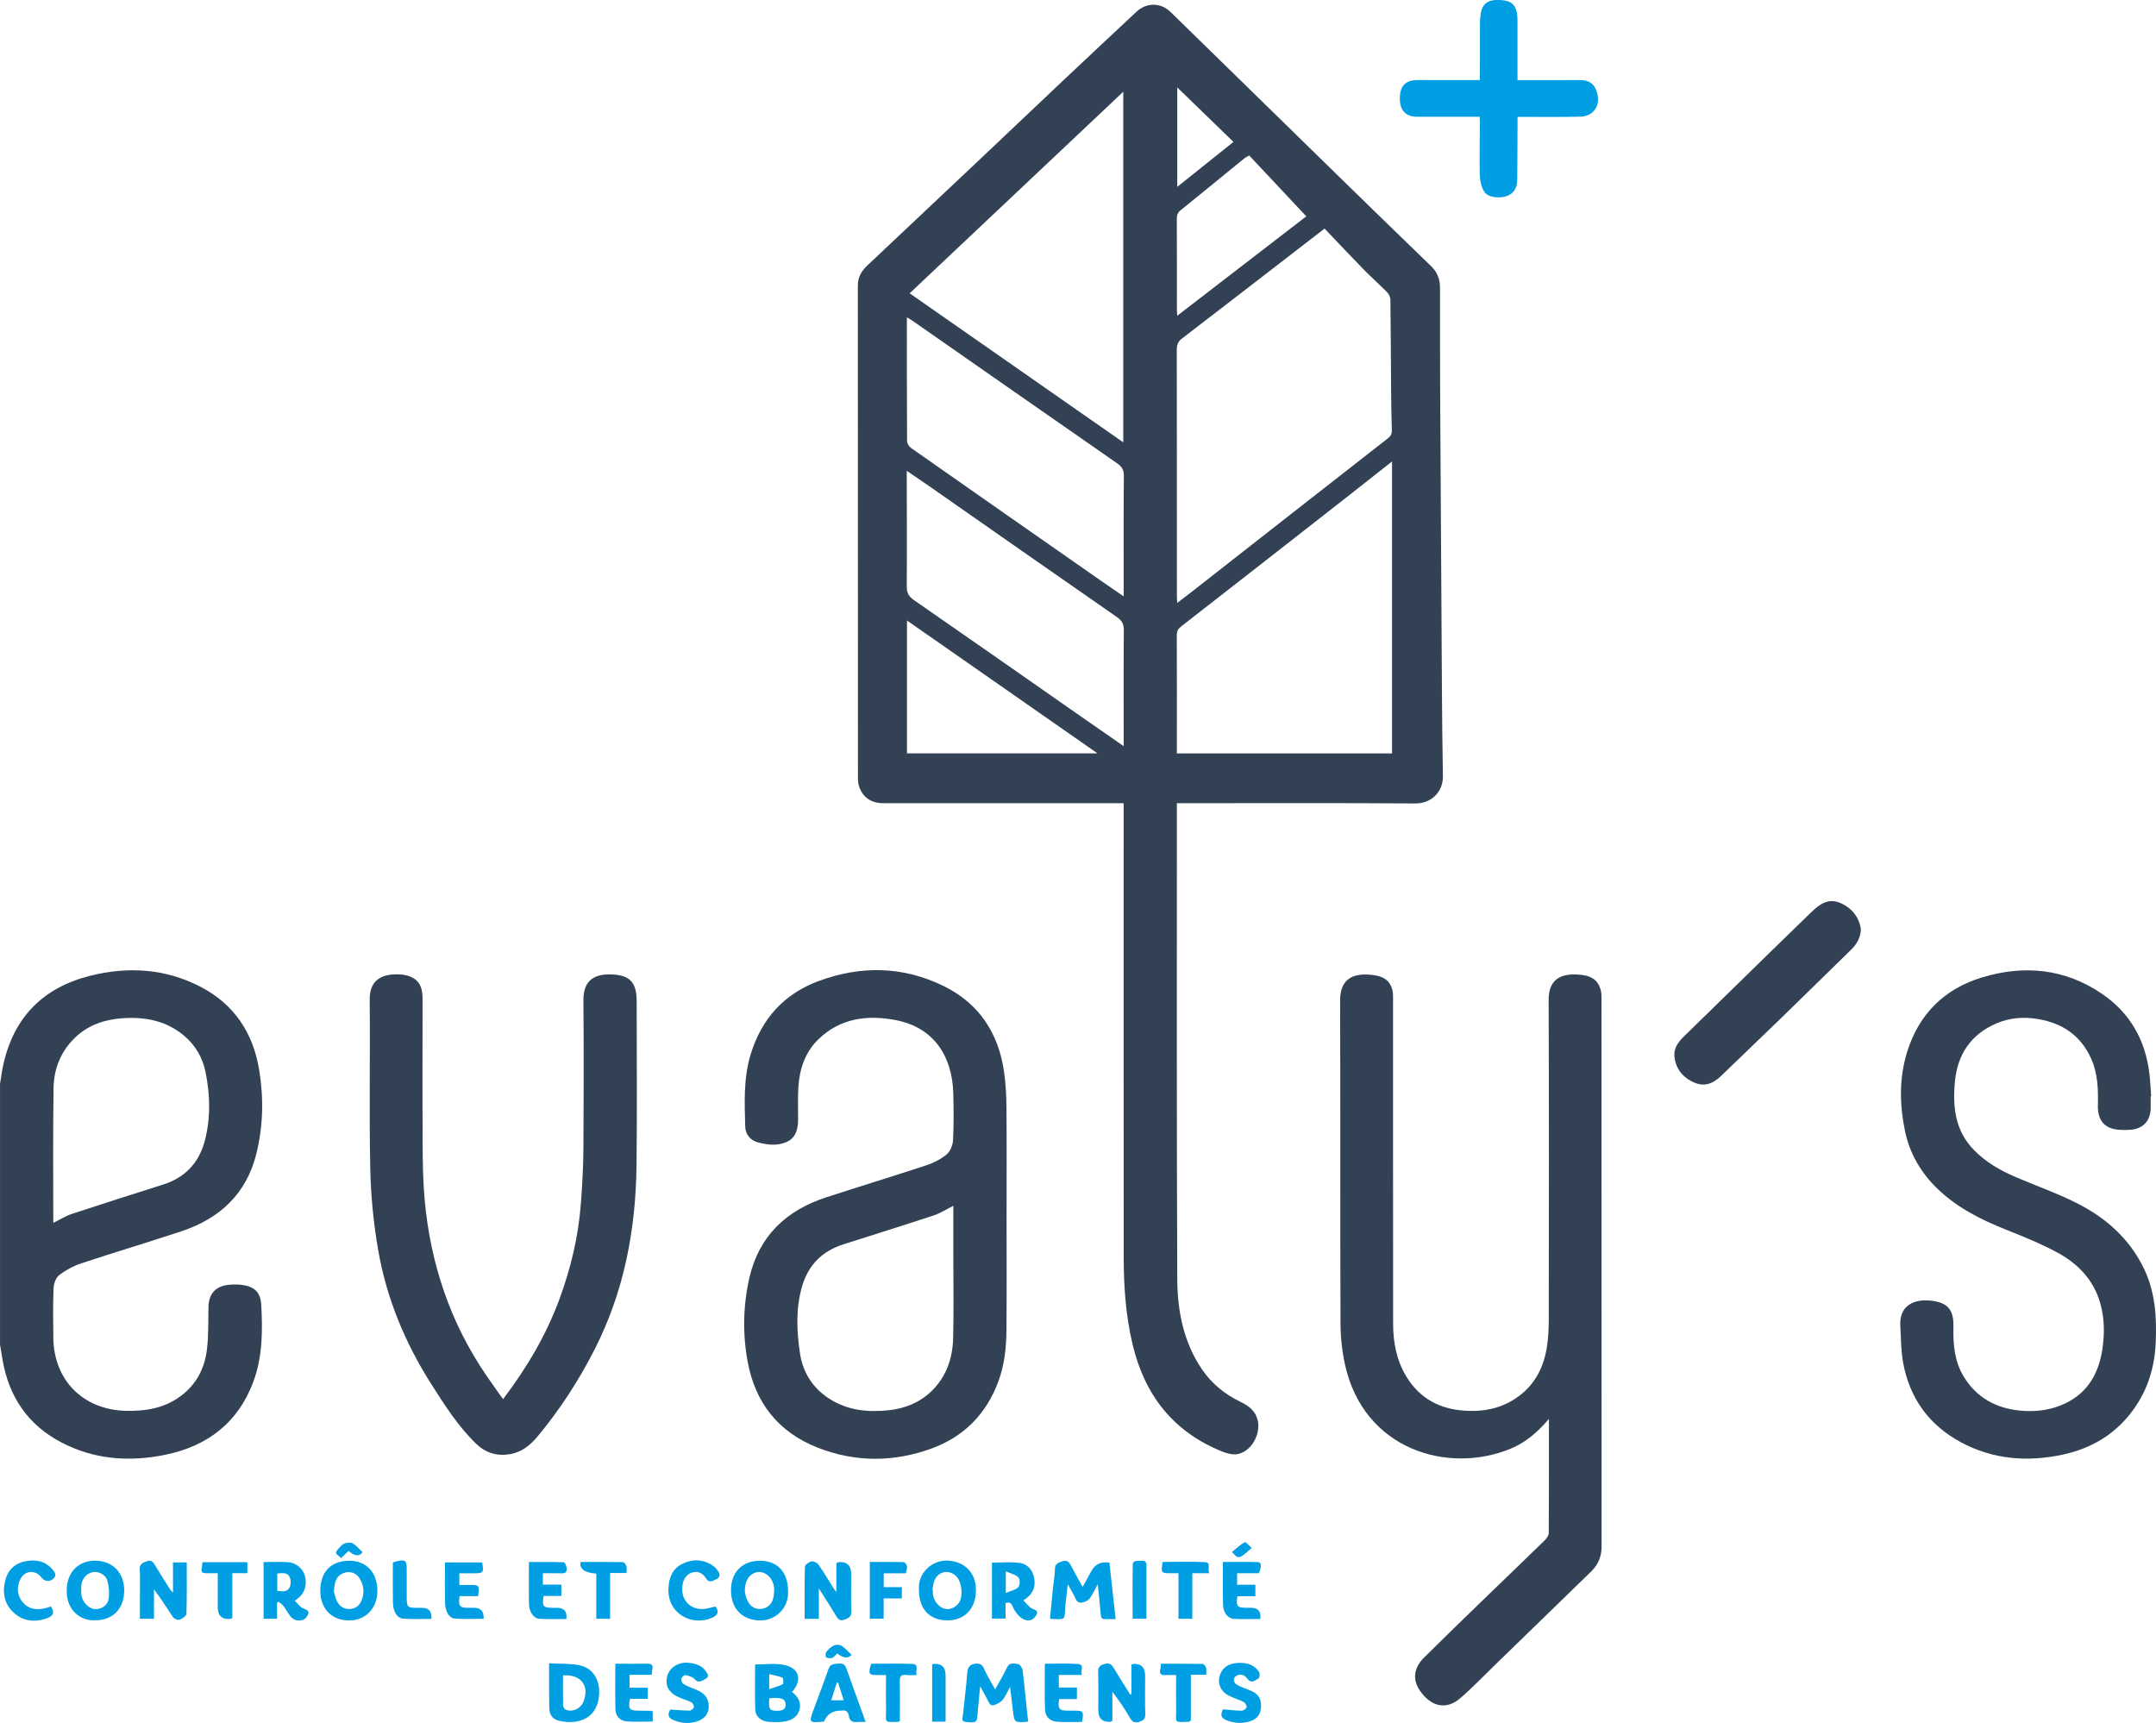 <?xml version="1.0" encoding="UTF-8"?><svg id="Calque_2" xmlns="http://www.w3.org/2000/svg" viewBox="0 0 1579.76 1262.52"><defs><style>.cls-1{fill:#324154;}.cls-1,.cls-2{stroke-width:0px;}.cls-2{fill:#009ee2;}</style></defs><g id="Calque_1-2"><path class="cls-1" d="m0,794.36c.8-4.79,1.4-9.62,2.45-14.35,7.71-34.8,29.37-56.41,63.55-64.99,27.79-6.97,55.26-5.34,81.11,8.14,24.45,12.75,38.24,33.6,42.72,60.41,3.47,20.76,3.05,41.7-2.08,62.17-7.32,29.19-26.86,47.22-54.82,56.48-24.38,8.08-49.01,15.41-73.39,23.5-5.73,1.9-11.34,4.92-16.12,8.58-2.47,1.9-4.05,6.3-4.18,9.64-.49,12.08-.29,24.2-.17,36.3.31,31.16,21.93,52.81,53.13,53.55,14.55.35,28.26-1.9,40.28-10.86,11.63-8.67,17.63-20.63,19.22-34.6,1.15-10.12.86-20.41,1.06-30.63.18-9.6,5.12-15.24,14.77-16.23,2.9-.3,5.88-.37,8.78-.06,9.8,1.06,14.59,5.08,15.12,14.83,1.03,18.86.98,37.8-5.67,55.88-11.19,30.42-33.88,47.63-64.87,53.93-26.03,5.29-51.7,3.52-75.76-9.02-24.58-12.81-38.55-33.4-43.25-60.52-.65-3.75-1.24-7.51-1.86-11.26,0-63.64,0-127.28,0-190.91Zm39.11,101.69c4.69-2.3,8.98-5.04,13.67-6.59,22.19-7.34,44.47-14.39,66.75-21.46,15.86-5.03,26.06-15.65,30.37-31.52,4.58-16.87,4.13-34.07.68-51.04-2.13-10.46-7.37-19.53-15.76-26.58-13.18-11.07-28.74-13.87-45.18-12.73-12.69.88-24.57,4.77-34.12,13.71-10.84,10.15-16.08,23.15-16.29,37.65-.47,32.42-.19,64.84-.2,97.27,0,.72.1,1.45.09,1.3Z"/><path class="cls-1" d="m862.33,588.55c0,1.86,0,3.08,0,4.31.02,114.7-.2,229.39.28,344.09.1,23.41,4.46,46.35,18.1,66.44,7.23,10.64,16.83,18.34,28.35,23.88,5.85,2.81,10.82,6.54,12.49,13.4,2.48,10.18-4.72,23-14.8,24.86-3.48.64-7.65-.48-11.08-1.85-35.97-14.39-56.98-41.43-65.81-78.61-4.96-20.88-6.47-42.15-6.49-63.51-.1-108.8-.05-217.6-.05-326.4v-6.6h-5.71c-56.81,0-113.62.01-170.43-.01-9.03,0-15.22-4.41-17.79-12.64-.54-1.72-.74-3.62-.74-5.44-.03-120.44,0-240.88-.09-361.32,0-6.33,2.89-10.79,7.24-14.88,27.77-26.12,55.51-52.29,83.22-78.48,19.83-18.73,39.57-37.55,59.42-56.27,18.04-17.01,36.14-33.96,54.26-50.89,7.46-6.97,17.77-6.88,25.03.19,16,15.58,31.96,31.22,47.93,46.83,27.39,26.78,54.76,53.59,82.19,80.35,20.2,19.71,40.43,39.4,60.73,59.01,4.54,4.38,6.55,9.54,6.55,15.76-.01,26.38-.02,52.77.11,79.15.25,50.27.58,100.53.91,150.8.28,42.66.36,85.33,1.1,127.98.2,11.33-8.23,20.11-20.21,20.03-56.19-.38-112.37-.17-168.56-.17-1.84,0-3.67,0-6.16,0Zm108.23-421.07c-35.72,27.59-70.04,54.18-104.5,80.58-2.96,2.27-3.8,4.53-3.8,8.07.1,60.04.07,120.09.08,180.13,0,1.62.13,3.23.23,5.55,4.13-3.16,7.68-5.83,11.17-8.56,47.72-37.37,95.41-74.78,143.2-112.04,2.3-1.79,2.97-3.48,2.89-6.14-.27-9.14-.43-18.28-.51-27.43-.18-22.64-.23-45.29-.53-67.93-.02-1.88-1.05-4.18-2.37-5.54-5.63-5.75-11.7-11.06-17.33-16.82-9.54-9.76-18.87-19.72-28.55-29.87Zm49.41,384.6v-213.93c-11.02,8.69-20.93,16.56-30.9,24.36-41.15,32.19-82.3,64.39-123.54,96.47-2.34,1.82-3.27,3.51-3.26,6.45.11,27.46.06,54.93.06,82.39,0,1.35,0,2.7,0,4.26h157.64Zm-196.92-227.94V67.22c-52.36,49.4-104.25,98.37-156.53,147.7,52.2,36.42,104.17,72.68,156.53,109.21Zm.29,112.87c0-2.53,0-4.19,0-5.85,0-27.46-.13-54.92.13-82.37.04-4.45-1.42-6.86-4.95-9.31-49.97-34.69-99.83-69.53-149.73-104.32-1.28-.89-2.66-1.64-4.29-2.63,0,30.76-.05,60.69.13,90.63.01,1.73,1.42,4.04,2.89,5.07,46.9,32.91,93.88,65.69,140.86,98.48,4.75,3.32,9.54,6.57,14.96,10.3Zm0,109.74v-5.71c0-26.38-.12-52.76.11-79.14.04-4.5-1.28-7.12-5.03-9.72-46.06-31.95-91.98-64.11-137.95-96.21-5.11-3.56-10.28-7.03-16.07-10.98,0,1.81,0,2.69,0,3.58.04,27,.22,54,0,81-.04,4.71,1.28,7.4,5.19,10.11,39.75,27.5,79.34,55.24,118.98,82.9,11.35,7.92,22.73,15.8,34.77,24.17Zm-19.17,5.29c-46.98-32.77-92.99-64.85-139.6-97.37v97.37h139.6Zm153-393.5c-13.99-14.91-27.98-29.82-41.87-44.63-1.88,1.11-2.72,1.47-3.41,2.03-15.58,12.69-31.09,25.46-46.74,38.05-2.17,1.75-2.87,3.48-2.86,6.17.11,22.17.05,44.33.06,66.5,0,1.3.12,2.6.23,4.72,32.28-24.86,63.89-49.21,94.6-72.86Zm-53.39-54.56c-13.81-13.39-27.29-26.46-41.17-39.91v72.86c13.96-11.17,27.42-21.95,41.17-32.95Z"/><path class="cls-1" d="m1134.92,1039.73c-8.3,9.77-17.06,17.28-28.01,21.8-46.32,19.09-107.69.52-121.37-61.52-2.21-10.03-3.29-20.5-3.32-30.78-.27-78.68,0-157.35-.28-236.03-.06-15.48,8.87-19.91,21.47-19.02,10.29.73,15,4.06,16.88,11.52.48,1.91.43,3.99.43,5.99.02,79.45-.03,158.91.06,238.36.01,13.77,2.54,27.04,9.91,38.99,9.78,15.84,24.39,23.5,42.63,24.66,14.79.95,28.53-2.05,40.5-11.36,11.35-8.83,17.22-20.84,19.53-34.61,1.17-6.97,1.46-14.16,1.47-21.25.09-77.9.2-155.8-.09-233.7-.06-15.31,9.01-19.19,20.47-18.73,10.8.43,15.74,3.95,17.75,11.65.46,1.76.51,3.67.51,5.51.02,134.08,0,268.15.07,402.23,0,7.32-2.66,13.23-7.73,18.17-23.32,22.73-46.69,45.41-70.06,68.09-8.57,8.31-16.84,16.98-25.87,24.75-10.15,8.73-21.31,6.25-29.49-5.65-5.49-7.99-4.59-16.62,3.05-24.19,14.54-14.41,29.25-28.66,43.95-42.91,14.8-14.35,29.7-28.59,44.45-42.98,1.42-1.39,2.97-3.55,2.98-5.36.19-27.44.13-54.88.13-83.63Z"/><path class="cls-1" d="m737.53,890.32c0,28.09.18,56.18-.08,84.27-.12,12.67-1.38,25.29-5.8,37.35-8.83,24.09-25.29,40.86-49.31,49.55-27.71,10.03-55.72,10.09-83.28-.75-28.79-11.33-45.73-32.93-51.25-63.06-3.74-20.4-3.35-41.05,1.28-61.33,7.02-30.69,27.03-49.46,56.3-59,24.43-7.97,49.02-15.42,73.42-23.49,5.31-1.76,10.64-4.48,14.89-8.04,2.65-2.22,4.44-6.79,4.62-10.4.57-11.46.48-22.96.16-34.44-.74-26.74-13.94-48.14-42.34-53.53-20.67-3.93-40.23-1.4-56.19,13.81-10.09,9.62-14.21,22.24-15.01,35.88-.45,7.73-.11,15.51-.15,23.27-.06,11.06-4.26,16.68-15.01,18.15-4.7.64-9.85-.27-14.52-1.5-5.53-1.46-9.08-6.01-9.22-11.54-.48-17.76-1.32-35.61,4-52.98,7.95-25.93,24.37-44.26,49.75-53.66,30.9-11.44,61.83-10.99,91.69,3.67,25.93,12.74,40.12,34.44,44.21,62.74,1.28,8.84,1.7,17.87,1.77,26.82.23,26.07.08,52.14.08,78.21Zm-39-6.75c-4.9,2.44-9.42,5.41-14.39,7.05-22.04,7.28-44.22,14.15-66.33,21.23-15.59,4.99-25.76,15.39-30.23,31.14-4.57,16.12-3.85,32.59-1.39,48.81,2.08,13.76,9.23,25.17,21.18,32.95,13.36,8.7,28.31,10.26,43.67,8.63,11.74-1.24,22.5-5.42,31.2-13.72,11.29-10.76,15.85-24.57,16.18-39.67.44-20.01.11-40.03.11-60.05,0-12.39,0-24.78,0-36.38Z"/><path class="cls-1" d="m1575.86,803.27c0,2.95.03,5.9,0,8.84-.11,9.12-5.6,15.03-14.71,15.74-2.6.2-5.24.2-7.85.06-12.11-.65-16.34-7.96-16.12-17.78.26-11.78.02-23.48-4.99-34.54-7.6-16.77-20.82-25.77-38.67-28.84-10.68-1.84-21.09-1.01-30.91,3.24-18.54,8.03-28.35,22.73-30.2,42.64-1.71,18.37.09,35.87,13.95,50.05,8.7,8.9,19.18,14.94,30.45,19.77,14.84,6.35,30.16,11.74,44.55,18.96,21.43,10.75,38.94,26.06,49.6,48.23,8.31,17.28,9.41,35.63,8.59,54.31-.77,17.65-5.7,33.98-16,48.48-12.89,18.13-30.79,28.89-52.16,33.47-25.79,5.52-51.09,3.62-74.68-9.13-23.42-12.66-37.64-32.46-42.31-58.64-1.54-8.62-1.43-17.54-1.99-26.33-.98-15.46,10.36-20.06,22.34-18.74,12.61,1.39,16.88,6.69,16.59,19.48-.29,12.71.76,25.02,7.56,36.2,9.4,15.46,23.64,23.16,41.18,24.88,9.88.97,19.73.09,29.19-3.55,18.82-7.24,28.13-21.79,31.11-40.89,1.77-11.36,1.74-22.8-1.4-34.02-4.8-17.18-16.31-29.13-31.39-37.29-12.27-6.63-25.33-11.9-38.32-17.07-18.22-7.26-35.49-16.08-49.67-29.78-11.99-11.59-20.3-25.58-23.73-42.15-4.05-19.53-4.38-39.13,1.59-58.21,8.63-27.6,27.21-46.1,54.89-54.46,30.85-9.32,60.63-6.46,87.71,11.93,20.52,13.93,31.92,33.85,34.86,58.5.66,5.52.89,11.09,1.33,16.64-.12,0-.24.02-.37.03Z"/><path class="cls-1" d="m368.64,1025.21c17.36-22.92,31.43-46.68,41.15-72.92,8.45-22.81,14.04-46.28,15.85-70.55,1-13.42,1.76-26.89,1.85-40.34.25-36.15.28-72.31,0-108.46-.12-15.42,8.94-19.28,20.43-18.92,13.72.43,18.59,5.94,18.59,19.78,0,40.03.36,80.07-.1,120.1-.54,47.14-9.13,92.6-30.76,135-11.55,22.64-25.31,43.87-41.54,63.43-5.38,6.48-11.67,11.8-20.58,13.25-9.62,1.57-17.79-1.04-24.63-7.64-13.36-12.89-23.19-28.48-33.06-44.01-19.21-30.23-32.7-62.91-38.78-98.17-3.38-19.58-5.35-39.59-5.76-59.46-.86-41.26.01-82.55-.41-123.82-.15-14.39,8.9-18.68,20.35-18.52,2,.03,4.05.18,5.99.63,8.66,2.02,12.39,7.1,12.39,16.94.02,35.53-.13,71.07.06,106.6.08,13.78.25,27.62,1.51,41.33,4.27,46.45,18.61,89.49,45.02,128.21,3.57,5.23,7.28,10.37,10.93,15.55.35.5.73.98,1.48,1.98Z"/><path class="cls-2" d="m1111.94,58.71c15.65,0,30.54.06,45.42-.03,5.21-.03,9.59,1.42,11.78,6.42,2.49,5.71,2.79,11.75-1.61,16.52-2.01,2.18-5.78,3.76-8.8,3.84-15.33.38-30.68.17-46.79.17,0,1.85,0,3.48,0,5.1-.06,13.65-.08,27.29-.22,40.94-.06,6.23-2.71,10.23-7.62,11.97-5.82,2.07-14.03,1.01-16.63-3.29-2.01-3.33-3.07-7.7-3.16-11.65-.31-13.17,0-26.36.07-39.54,0-1.04-.12-2.09-.22-3.59-5.01,0-9.78,0-14.55,0-10.39,0-20.79.02-31.18,0-8.38-.02-12.75-4.67-12.74-13.51.01-8.96,4.16-13.39,12.77-13.41,12.87-.03,25.75.03,38.62.05,2.28,0,4.57,0,7.28,0,0-14.26-.03-28.03.03-41.79.01-2.45.26-4.92.65-7.34.99-6.19,4.75-9.38,11.05-9.56,12-.34,15.83,3.4,15.83,15.49,0,12.72,0,25.44,0,38.16,0,1.51,0,3.02,0,5.04Z"/><path class="cls-1" d="m1363.55,680.8c-.31,6.62-3.17,11.2-7.3,15.22-17.32,16.89-34.56,33.86-51.92,50.71-14.35,13.93-28.85,27.71-43.21,41.63-5.53,5.36-11.77,8.17-19.27,5.07-8.63-3.57-14.14-10.23-14.98-19.55-.48-5.33,2.48-10.03,6.44-13.89,15.9-15.46,31.73-31,47.6-46.49,15.53-15.17,31.02-30.39,46.65-45.46,5.86-5.65,12.41-10.17,21.1-6.3,8.52,3.79,13.49,10.44,14.89,19.06Z"/><path class="cls-2" d="m753.34,1261.38c-.95.2-1.39.36-1.83.38-8.16.36-8.2.36-9.26-7.75-.73-5.58-1.34-11.18-2.15-17.96-2.13,3.85-3.38,7.03-5.44,9.53-1.46,1.77-3.88,3.02-6.12,3.8-2.96,1.03-3.81-1.57-4.88-3.67-1.51-2.99-3.21-5.89-5.48-10.01-.77,8.17-1.49,15.1-2.05,22.05-.34,4.23-1.4,4.72-8.13,4.07-3.94-.38-2.69-2.88-2.45-5.08,1.1-10.27,2.36-20.53,3.19-30.82.29-3.57,1.29-5.97,4.96-6.69,3.33-.65,5.77-.13,7.38,3.58,2.12,4.91,5.02,9.48,8.08,15.11,3.16-5.75,6.2-10.66,8.6-15.87,1.95-4.24,5.45-3.09,8.33-2.69,1.28.18,2.97,2.83,3.19,4.52,1.27,9.79,2.16,19.63,3.18,29.45.27,2.59.57,5.18.89,8.05Z"/><path class="cls-2" d="m812.9,1145.02c1.51,13.71,3,27.19,4.56,41.4-2.57,0-5.11-.08-7.65.02-2.44.1-3.08-1.02-3.26-3.34-.54-7.02-1.37-14.01-2.21-22.22-2.26,4.1-3.73,7.45-5.84,10.34-1.05,1.44-3.14,2.44-4.95,2.94-2.37.65-4.36-.07-5.52-2.8-1.36-3.21-3.28-6.18-5.64-10.51-.76,7.11-1.59,12.94-1.94,18.8-.41,6.86-.23,6.87-6.99,6.77-1.21-.02-2.41-.14-4.11-.24.71-7.45,1.36-14.61,2.09-21.77.5-4.91,1.48-9.8,1.54-14.71.05-4.09,2.71-4.64,5.48-5.64,2.95-1.07,4.65.14,5.99,2.68,2.74,5.17,5.6,10.28,8.81,16.14,2.38-4.32,4.49-8.17,6.62-12.01q3.97-7.12,13.01-5.85Z"/><path class="cls-2" d="m600,1186.2h-10.43c0-12.87-.16-25.53.22-38.17.04-1.42,2.93-3.5,4.79-3.89,1.53-.32,4.16.95,5.13,2.33,3.96,5.67,7.47,11.66,11.16,17.52.38.61.85,1.17,1.97,2.72v-21.09c.75-.57.98-.88,1.23-.9q9.66-.93,9.65,8.74c0,8.98-.26,17.98.11,26.95.17,4.05-1.83,5.26-5,6.41-3.27,1.19-4.73-.29-6.26-2.85-3.88-6.45-7.98-12.77-12.57-20.05v22.28Z"/><path class="cls-2" d="m829.01,1241.4v-21.55c.53-.32.78-.6,1.03-.61q9.03-.52,9.03,8.58c0,9.46-.22,18.92.11,28.37.12,3.52-1.85,4.64-4.28,5.47-2.64.91-4.92.59-6.64-2.35-3.93-6.73-8.22-13.26-13.19-19.65v21.16c-.68.5-.91.81-1.17.82q-9.15.64-9.15-8.46c0-9.46.19-18.92-.1-28.37-.11-3.49,1.83-4.65,4.34-5.45,2.65-.84,5.01-.57,6.72,2.32,3.99,6.73,8.24,13.31,12.38,19.95.31-.08.61-.15.92-.23Z"/><path class="cls-2" d="m126.76,1167.01v-22.12h10.07c0,12.63.18,25.15-.23,37.65-.05,1.55-2.97,3.57-4.95,4.28-1.29.47-4.02-.53-4.84-1.74-4.58-6.71-8.78-13.68-13.97-20.45v21.55h-10.33v-15.33c0-6.98.28-13.97-.11-20.93-.23-4.12,2.45-4.75,5.13-5.87,2.98-1.24,4.48.26,5.92,2.67,3.64,6.08,7.47,12.05,11.25,18.04.4.64,1.03,1.14,2.04,2.24Z"/><path class="cls-2" d="m553.3,1219.65c7.3,0,14.09-.94,20.5.2,11.86,2.11,14.45,10.95,6.53,19.99,5.14,3.88,7.11,8.68,5.15,13.96-2.1,5.67-7.17,7.29-12.54,7.9-3.06.35-6.19.21-9.28.04-5.9-.33-10.13-3.82-10.28-9.27-.3-10.94-.09-21.9-.09-32.82Zm10.44,24.74c-.78,7.4.02,8.99,4.47,9.18,5.46.23,7.44-1,7.42-4.6-.02-4.12-3.04-5.32-11.89-4.58Zm-.12-6.67c3.76-1.27,7.05-2.07,9.95-3.6.65-.34.46-4.48-.24-4.78-2.98-1.28-6.3-1.78-9.71-2.62v11Z"/><path class="cls-2" d="m673.36,1165.15c-1.19-12.58,9.77-22.14,21.05-21.62,12.25.57,20.89,8.95,20.72,21.87-.17,12.98-7.97,22.2-21.43,21.94-12.7-.25-20.34-8.38-20.34-22.19Zm9.79-.23c.14.03.27.06.41.08,0,1.08-.11,2.18.02,3.24.6,5.06,4.5,9.71,8.89,10.68,3.85.85,8.41-1.34,10.54-5.08,2.6-4.56,1.76-13.84-1.63-17.99-5.02-6.15-13.83-4.95-16.75,2.4-.83,2.09-1,4.44-1.48,6.67Z"/><path class="cls-2" d="m577.42,1165.77c.68,13.46-10.15,22.11-21.13,21.64-12.62-.54-20.73-8.77-20.68-22.22.04-13.18,8.31-21.56,21.26-21.54,12.75.02,20.57,8.43,20.55,22.12Zm-10.21.11c0-.93.11-1.88-.02-2.79-.84-6.07-5.01-10.64-10.12-11.18-4.13-.44-8.45,2.39-10.07,6.69-2.1,5.56-1.42,10.9,1.64,15.92,2.53,4.15,7.66,5.59,12.16,3.63,5.44-2.37,6.19-7.19,6.41-12.27Z"/><path class="cls-2" d="m234.71,1165.49c.03-13.78,7.92-21.87,21.32-21.84,12.53.03,20.56,8.78,20.5,22.31-.05,12.37-8.64,21.99-21.91,21.42-11.99-.51-19.94-8.82-19.91-21.89Zm9.92.77c.58,1.84,1.11,4.76,2.4,7.28,1.88,3.66,5.14,5.73,9.42,5.47,4.26-.25,7.07-2.65,8.57-6.54,2.27-5.86,1.55-11.43-2.01-16.57-2.57-3.71-7.15-4.82-11.42-3.15-5.8,2.26-6.37,7.27-6.96,13.51Z"/><path class="cls-2" d="m69.88,1187.29c-10.93.58-21.17-7.31-21.02-21.87.16-15.34,10.67-22.06,21.12-21.83,12.67.28,21.08,8.82,21.03,21.95-.05,13.22-8.34,21.75-21.13,21.75Zm-10.34-22.27c0,1.08-.1,2.17.02,3.24.56,5.35,5.1,10.33,9.79,10.78,4.6.44,9.5-2.45,10.24-7.42.65-4.37.28-9.19-.94-13.44-1.28-4.49-6.79-7.02-10.7-6.19-4.56.96-7.94,4.88-8.4,9.79-.1,1.07-.01,2.16-.01,3.24Z"/><path class="cls-2" d="m736.79,1174.67v11.37h-9.96v-41.02c6.63,0,13.42-.64,20.03.19,6.19.78,9.99,5.41,11,11.55,1.06,6.5-1.26,11.84-8.03,15.93,2.39,2.29,4.18,5.05,6.69,6.09,2.2.91,4.06,1.64,3.21,3.85-.7,1.83-2.58,3.96-4.36,4.48-4.47,1.31-8.77-1.88-12.35-7.76-1.33-2.19-1.49-6.28-6.22-4.67Zm.18-23.27v15.84c3.68-1.57,7.18-2.18,9.18-4.24,1.27-1.31,1.35-5.76.13-7.07-1.99-2.12-5.5-2.81-9.3-4.54Z"/><path class="cls-2" d="m193.14,1144.59c6.05,0,11.77-.19,17.47.05,5.92.25,11.19,4.51,12.75,9.82,1.81,6.17.03,12.62-4.52,16.34-.68.55-1.39,1.07-2.85,2.19,2.38,2.2,4.15,5.01,6.55,5.75,2.43.75,3.86,1.84,3.31,3.79-.5,1.77-2.21,3.94-3.86,4.47-3.34,1.07-6.85.37-9.2-2.64-1.88-2.41-3.29-5.17-5.14-7.61-.92-1.21-2.34-2.04-3.54-3.05-.37.26-.75.53-1.12.79v11.67h-9.85v-41.57Zm10.04,8.41v12.72c3.62.48,7.37.96,9.1-2.66.97-2.03.94-5.25.01-7.33-1.7-3.8-5.52-2.97-9.11-2.73Z"/><path class="cls-2" d="m402.34,1218.78c7.31.37,14.13.18,20.77,1.17,11.53,1.72,16.34,11.05,15.93,21.05-.74,18.17-15.07,23.03-28.91,20.04-5.22-1.13-7.57-4.29-7.68-9.6-.19-9.15-.09-18.3-.12-27.45,0-1.39,0-2.78,0-5.22Zm10.2,8.84c0,7.39-.1,14.5.05,21.59.06,3.01,2.16,4.21,5,4.27,4.41.1,8.4-2.58,10-6.73,4.47-11.54-1.8-19.92-15.05-19.14Z"/><path class="cls-2" d="m634.29,1261.78c-2.42,0-4.29-.16-6.12.03-3.46.36-5.65-.7-6.19-4.44-.45-3.1-2.3-4.52-5.5-3.89-.15.03-.31,0-.46,0q-8.89-.03-12.25,8c-11.14,1.04-11.17,1.02-7.53-9,3.57-9.8,7.43-19.5,10.76-29.38,1.44-4.26,4.55-3.78,7.72-4.1,2.94-.29,4.51.9,5.49,3.67,4.54,12.84,9.21,25.63,14.07,39.09Zm-16.06-15.9c-1.5-4.67-2.84-8.85-4.18-13.02-.32.08-.64.16-.96.25-1.3,4.17-2.6,8.33-3.99,12.78h9.13Z"/><path class="cls-2" d="m789.08,1245.03h-13.02c-1.1,7.24-.09,8.46,6.57,8.47,1.4,0,2.79,0,4.19,0,7.1,0,7.34.32,6.05,8.24-5.94,0-11.97.3-17.96-.09-5.6-.36-8.97-3.43-9.19-9.1-.43-10.93-.12-21.89-.12-33.41,8.03,0,16.24-.48,24.35.18,4.93.4,1.57,4.89,2.72,8.02h-16.84v9.22h13.26v8.47Z"/><path class="cls-2" d="m491.04,1252.68c5.23.33,9.78.79,14.32.77,1.09,0,2.88-1.5,3.05-2.53.19-1.09-.85-3.04-1.89-3.58-2.84-1.48-6.02-2.29-8.97-3.58-7.56-3.31-10.48-8.73-8.62-15.69,1.66-6.19,8.36-10.46,15.59-9.64,4.79.55,9.47,1.69,12.52,5.95,1.34,1.88,3.1,4.33-.04,5.79-2.36,1.1-4.97,3.84-8.06.21-1.43-1.68-4.29-2.38-6.64-2.93-.82-.19-2.71,1.27-2.94,2.25-.29,1.23.18,3.35,1.1,4.01,2.07,1.47,4.57,2.37,6.97,3.34,4.75,1.92,9.61,3.69,11.26,9.29,1.98,6.71-.78,12.46-7.37,14.82-5.71,2.04-11.56,1.72-17.16-.5-4.7-1.87-5.18-3.77-3.11-7.98Z"/><path class="cls-2" d="m896.12,1252.5c4.92.42,9.3,1.02,13.69,1.03,1.29,0,3.44-1.52,3.63-2.62.2-1.16-1.16-3.24-2.38-3.87-3.52-1.83-7.48-2.81-10.96-4.7-6.21-3.38-8.39-9.62-5.93-15.7,2.44-6.03,7.7-7.96,13.4-8.15,5.99-.2,11.82,1.26,15.14,7.01.63,1.1.15,4.13-.66,4.52-2.3,1.11-5.06,3.82-7.63.55-1.88-2.39-3.96-4.11-7.06-3.21-1.26.36-2.83,1.51-3.17,2.63-.34,1.12.29,3.14,1.21,3.89,1.62,1.31,3.75,2.01,5.72,2.87,2.38,1.04,4.92,1.77,7.2,2.99,5.11,2.71,6.19,7.37,5.5,12.66-.58,4.42-3.23,7.24-7.33,8.67-5.74,2-11.56,1.81-17.19-.33-4.69-1.78-5.26-3.85-3.2-8.23Z"/><path class="cls-2" d="m350.34,1169.58h-13.6c-1.07,7.21,0,8.55,6.44,8.55,1.39,0,2.79,0,4.18,0q7.44,0,7.03,8.04c-7.01,0-14.09.4-21.09-.15-4.17-.33-7.01-5.06-7.16-11.14-.25-9.89-.07-19.78-.07-30.01h27.25c1.23,7.6.93,7.96-6.22,7.96-3.39,0-6.78,0-10.53,0v8.55c2.48,0,5.05,0,7.62,0,7.06,0,7.25.24,6.16,8.21Z"/><path class="cls-2" d="m450.86,1219.11c8.18,0,15.77.09,23.36-.04,3.34-.06,4.52,1.18,3.71,4.42-.26,1.04-.24,2.15-.4,3.74h-16.27v9.44h13.32v8.15h-12.92c-1.56,7.32-.55,8.64,6.08,8.68,3.1.02,6.2.06,9.3.12.29,0,.57.2,1.22.44v7.4c-6.25,0-12.73.4-19.13-.13-4.78-.4-8.05-3.77-8.18-8.65-.3-10.98-.09-21.98-.09-33.56Z"/><path class="cls-2" d="m397.77,1152.82v8.32h13.55v8.31h-12.96c-1.4,7.32-.36,8.67,6.15,8.69,1.24,0,2.48,0,3.72,0q7.69,0,6.77,8.17c-6.55,0-13.18.3-19.77-.11-4.21-.26-7.49-5.03-7.62-10.78-.22-10.05-.06-20.11-.06-30.84,8.65,0,17.1-.11,25.54.19.78.03,1.93,2.63,2.09,4.13.22,1.97-.14,4.05-3.16,3.96-4.61-.14-9.22-.04-14.25-.04Z"/><path class="cls-2" d="m919.86,1169.64h-13.18c-1.15,7.36-.2,8.48,6.85,8.49,1.09,0,2.17,0,3.26,0q7.71,0,6.66,8.19c-6.41,0-12.89.25-19.35-.09-4.25-.23-7.75-4.46-7.93-10.01-.34-10.36-.1-20.73-.1-31.68,8.6,0,16.92-.15,25.23.08,3.06.08,3.38,2.61,1.14,8.17h-15.97v8.45h13.38v8.4Z"/><path class="cls-2" d="m37.38,1177.13c2.67,4.53,1.83,7-3.32,8.78-8.61,2.98-16.99,2.13-23.82-4.04-6.64-6-8.6-13.89-6.66-22.79,1.77-8.11,6.68-13.23,14.55-14.94,7.36-1.6,14.48-.62,19.94,5.46,1.91,2.12,3.86,4.45,1.1,7.13-2.75,2.66-6.61,2.15-8.83-.85-4.29-5.82-12.36-5.19-15.47,1.34-2.72,5.72-2.45,11.39,1.49,16.5,3.93,5.1,9.43,6.03,15.4,5.02,1.93-.33,3.78-1.07,5.61-1.61Z"/><path class="cls-2" d="m524.29,1177.18c2.74,3.8,1.71,6.31-2.21,8.1-14.75,6.72-33.09-2.59-32.29-21.22.35-8.07,2.91-14.61,10.31-18.21,7.56-3.68,15.24-3.36,22.36,1.49,1.36.93,2.53,2.27,3.5,3.62,1.64,2.3,1.94,4.82-1.04,6.18-2.42,1.1-5.2,3.24-7.55-.5-2.23-3.55-5.45-5.59-9.73-4.5-4.57,1.16-6.78,4.76-7.5,9.09-2.02,12.12,7.29,20.3,19.29,17.12,1.61-.43,3.23-.79,4.86-1.18Z"/><path class="cls-2" d="m663.7,1152.84h-16.17v10.15h13.29v8.28h-13.36v14.81h-10.12v-41.53c8.32,0,16.62-.09,24.92.14.85.02,2.18,1.9,2.33,3.04.2,1.56-.52,3.23-.89,5.11Z"/><path class="cls-2" d="m861.78,1227.4c-2.95,0-5.1-.14-7.24.03-3.5.28-5.42-.63-4.27-4.61.29-1.02.21-2.14.34-3.7,10.23,0,20.41-.07,30.6.13.89.02,2.16,1.69,2.52,2.83.44,1.41.11,3.06.11,5.08h-11.26v33.57c-.93.59-1.17.88-1.43.89-11.7.47-9.17.64-9.33-8.62-.15-8.33-.03-16.66-.03-25.59Z"/><path class="cls-2" d="m159.55,1152.82c-2.68,0-4.81,0-6.95,0-5.19-.02-5.47-.38-4.53-5.65.13-.74.18-1.5.29-2.44h32.88v8.04h-11.01v32.67c-.64.55-.75.72-.87.73q-9.81,1.28-9.81-8.49c0-8.05,0-16.09,0-24.86Z"/><path class="cls-2" d="m649.23,1227.4c-2.81,0-4.96.01-7.11,0-5.05-.03-5.7-.85-4.54-5.72.18-.75.46-1.47.81-2.56,9.93,0,19.99-.3,30.01.12,5.64.23,1.89,4.98,3.36,8.17-3.02,0-5.47.24-7.85-.05-3.88-.48-4.67,1.24-4.6,4.76.21,9.72.07,19.44.07,28.95-.66.36-.91.61-1.18.62-11.02.25-8.82.69-8.96-8.63-.12-8.33-.02-16.67-.02-25.64Z"/><path class="cls-2" d="m436.91,1153.09q-12.89-.93-11.51-8.55c10.24,0,20.59-.07,30.93.13.93.02,2.24,1.68,2.62,2.83.46,1.4.11,3.06.11,5.14h-12.01v33.54h-10.13v-33.08Z"/><path class="cls-2" d="m886.23,1152.8h-12.59v33.35h-10.14v-33.34c-2.19,0-3.84,0-5.49,0-7.29,0-7.45-.2-6.09-8.29,10.24,0,20.61-.41,30.92.17,5.13.29,1.31,4.94,3.39,8.1Z"/><path class="cls-2" d="m287.88,1144.95c1.29-.42,2.28-.84,3.31-1.05,5.78-1.19,6.83-.31,6.84,5.6,0,7.29-.03,14.58,0,21.87.03,5.98.82,6.76,6.58,6.77,1.55,0,3.1,0,4.65,0q7.41,0,6.88,8.09c-6.86,0-13.81.43-20.67-.15-4.63-.39-7.47-5.31-7.57-11.82-.15-9.61-.04-19.22-.04-29.3Z"/><path class="cls-2" d="m692.85,1261.53h-9.83v-41.75c.27-.19.5-.48.76-.51q9.07-.82,9.07,8.34c0,11.25,0,22.5,0,33.92Z"/><path class="cls-2" d="m829.91,1186.13c0-13.35-.18-26.46.11-39.56.08-3.73,3.82-2.55,6.17-2.86,2.28-.3,3.86.34,3.85,3.2-.07,12.97-.03,25.93-.03,39.22h-10.09Z"/><path class="cls-2" d="m265.66,1137.33q-3.42,5.05-10.25-.86c-1.61,1.52-3.26,3.08-5.45,5.15-1.28-1.18-3.27-2.21-3.71-3.69-.3-1,1.45-2.79,2.55-3.97,1.14-1.23,2.46-2.66,3.96-3.1,1.79-.52,4.3-.8,5.73.08,2.69,1.66,4.83,4.22,7.18,6.39Z"/><path class="cls-2" d="m624.02,1212.59q-3.94,4.32-10.53-1.05c-1.17,1.1-2.19,2.67-3.62,3.22-1.32.51-3.36.39-4.5-.35-.62-.41-.58-3.12.14-4.02,1.51-1.89,3.45-3.72,5.61-4.69,1.53-.69,4.14-.61,5.51.28,2.74,1.78,4.96,4.37,7.39,6.61Z"/><path class="cls-2" d="m917.16,1134.25c-9.46,8.41-9.57,8.44-14.47,3,3.09-2.51,5.97-5.32,9.37-7.23.68-.38,3.3,2.68,5.1,4.23Z"/></g></svg>